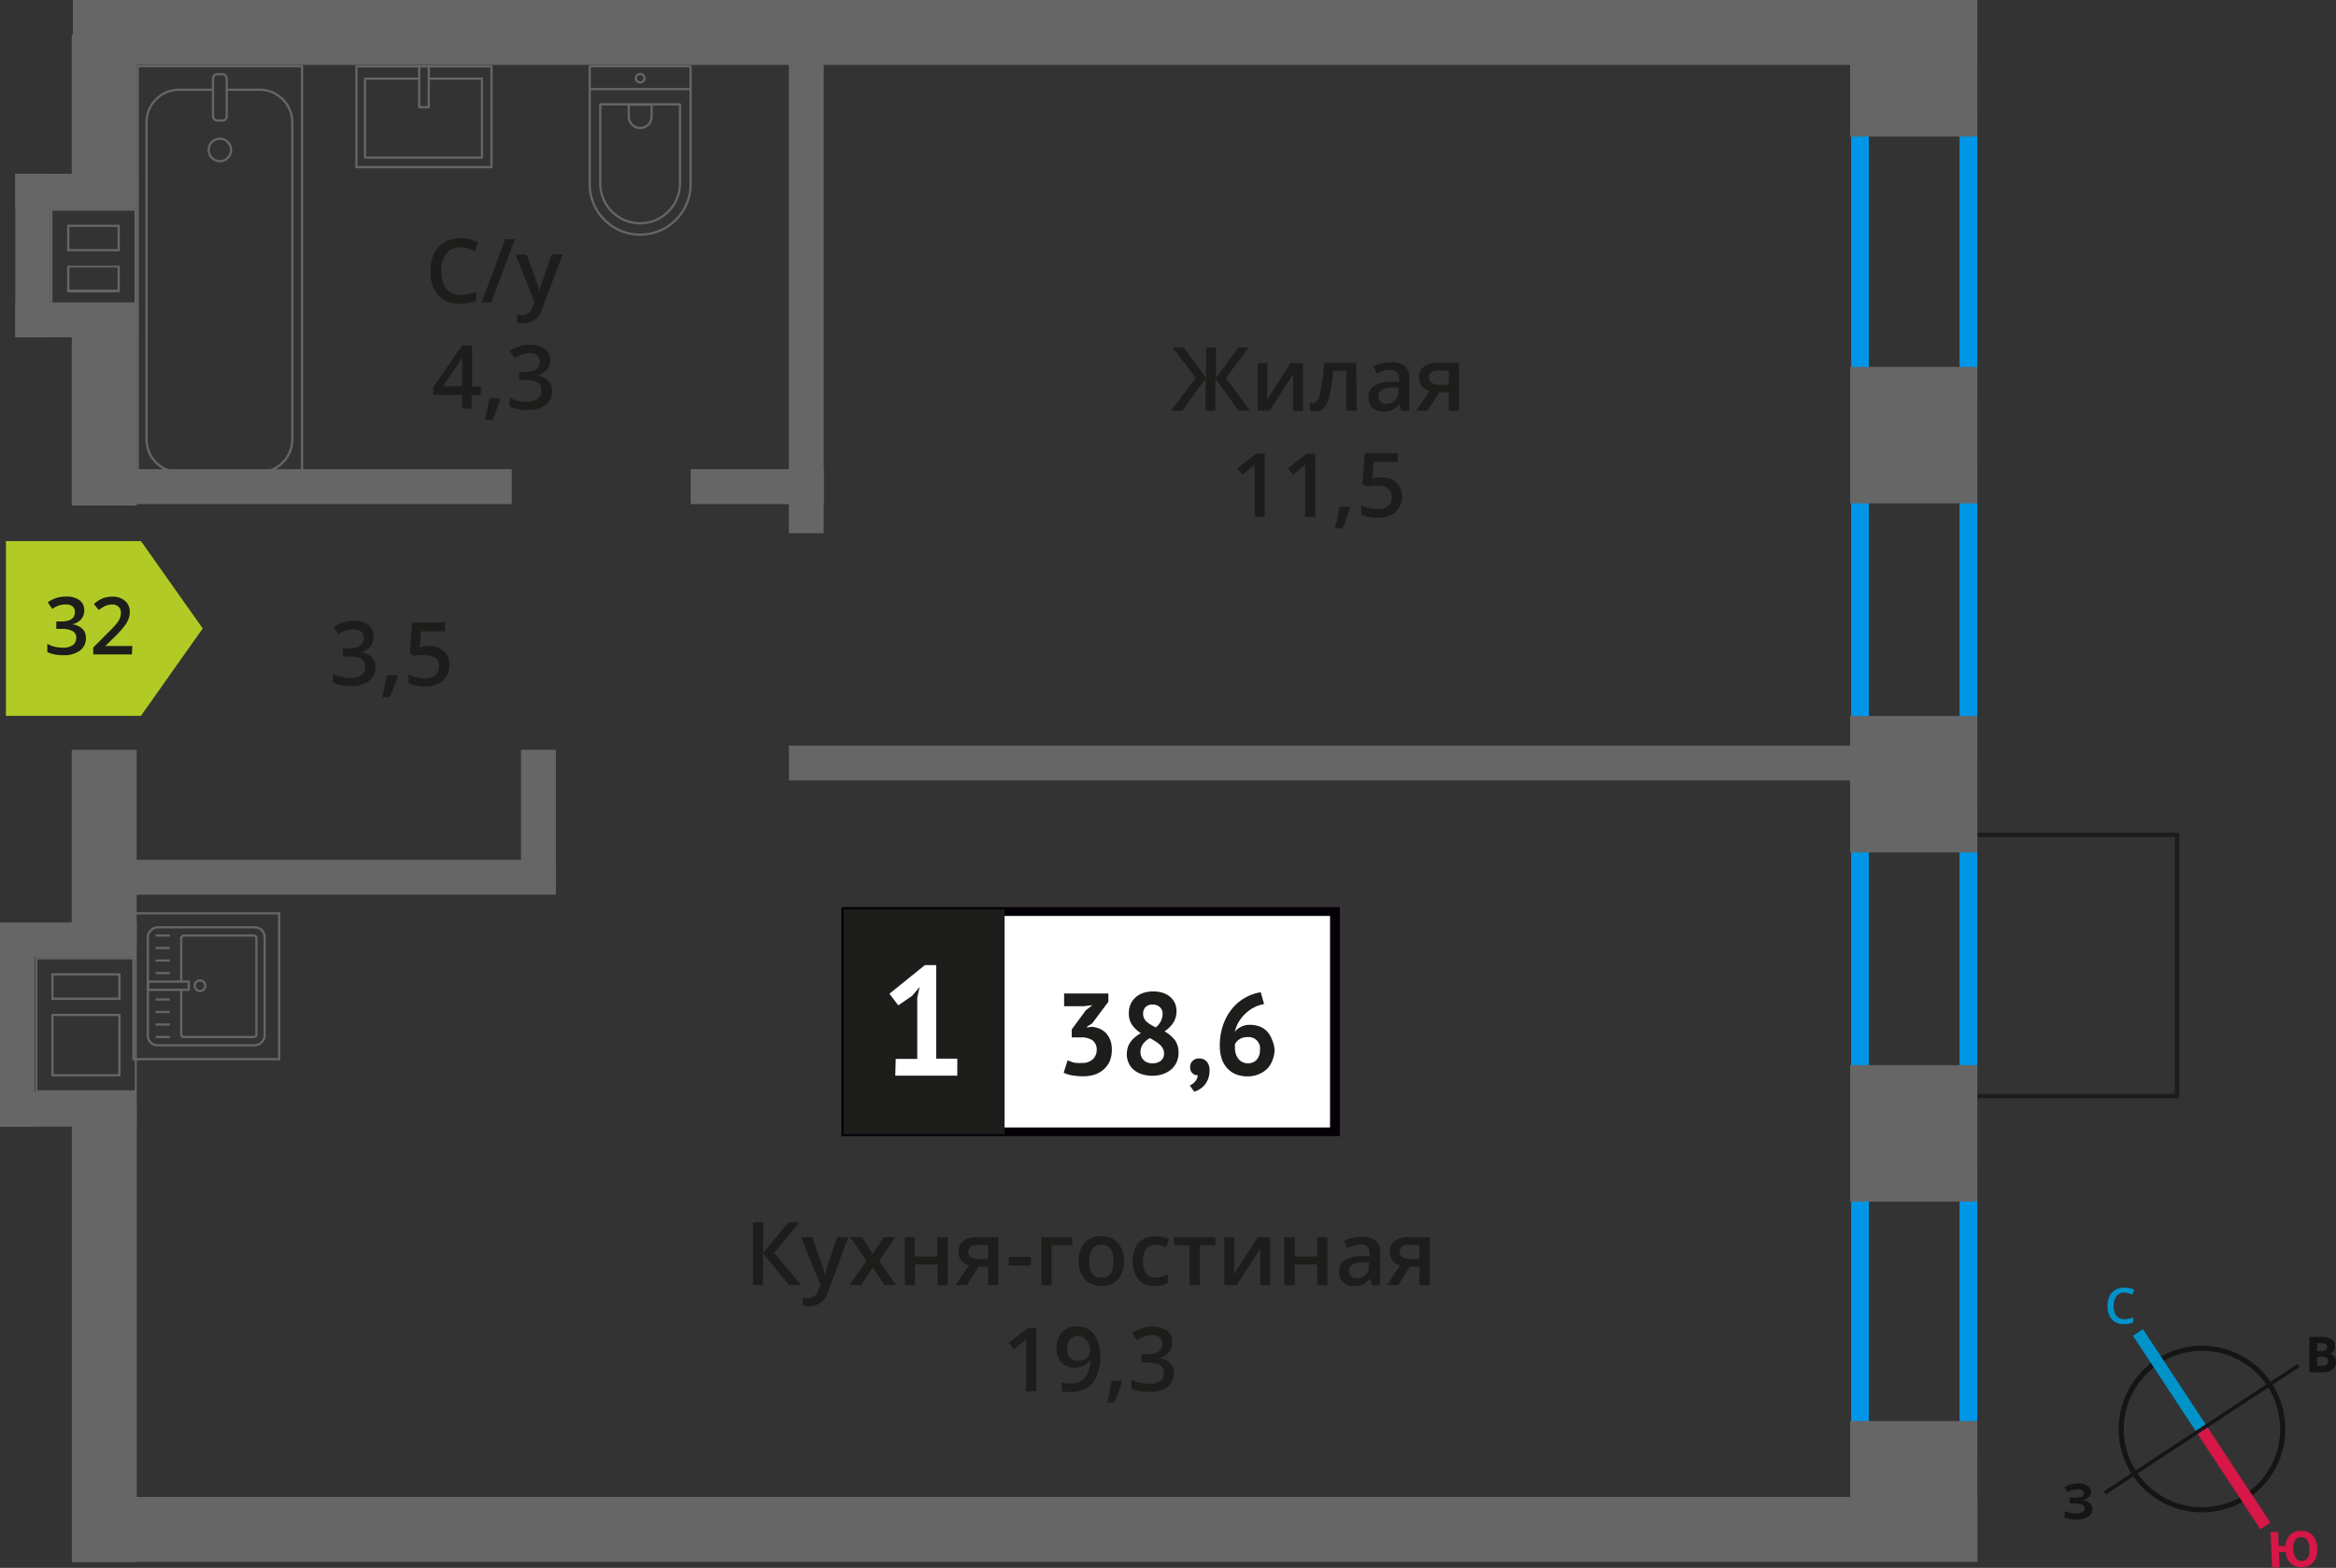 <svg id="Layer_1" data-name="Layer 1" xmlns="http://www.w3.org/2000/svg" width="263.74" height="177.01" viewBox="0 0 263.74 177.01">
  <rect x="0" y="0" width="263.74" height="177.01" fill="#333333" stroke="none"/>
  <defs>
    <style>
      .cls-1, .cls-10, .cls-11, .cls-12, .cls-4 {
        fill: none;
      }

      .cls-1, .cls-8 {
        stroke: #1d1d1b;
        stroke-width: 0.5px;
      }

      .cls-1, .cls-10, .cls-11, .cls-12 {
        stroke-miterlimit: 10;
      }

      .cls-2 {
        fill: #0096e7;
      }

      .cls-3 {
        fill: #666;
      }

      .cls-4 {
        stroke: #666;
        stroke-linecap: round;
        stroke-linejoin: round;
        stroke-width: 0.25px;
      }

      .cls-5, .cls-8 {
        fill: #1d1d1b;
      }

      .cls-6 {
        fill: #fff;
      }

      .cls-7 {
        fill: #050007;
      }

      .cls-8 {
        stroke-miterlimit: 22.93;
      }

      .cls-9 {
        fill: #b2ca25;
        fill-rule: evenodd;
      }

      .cls-10 {
        stroke: #141515;
        stroke-width: 0.58px;
      }

      .cls-11 {
        stroke: #0093ca;
        stroke-width: 1.35px;
      }

      .cls-12 {
        stroke: #d61747;
        stroke-width: 1.35px;
      }

      .cls-13 {
        fill: #141515;
      }

      .cls-14 {
        fill: #0093ca;
      }

      .cls-15 {
        fill: #d61747;
      }
    </style>
  </defs>
  <g>
    <rect class="cls-1" x="219.14" y="97.08" width="29.48" height="23.82" transform="translate(124.89 342.88) rotate(-90)"/>
    <path class="cls-2" d="M221.24,134.06v28.27H211V134.06h10.24m2-2H209v32.27h14.24V132.06Z"/>
    <path class="cls-2" d="M221.24,93.67v28.27H211V93.67h10.24m2-2H209v32.27h14.24V91.67Z"/>
    <path class="cls-2" d="M221.24,55V83.31H211V55h10.24m2-2H209V85.31h14.24V53Z"/>
    <path class="cls-2" d="M221.24,15V43.31H211V15h10.24m2-2H209V45.31h14.24V13Z"/>
    <path class="cls-3" d="M5.92,23.79h9.27v1.58h0v3h0V30h0v3h0v1.57H5.92V33h0V28.37h0V23.79m7.61,4.58v-3H7.58v3h5.95m0,4.58V30H7.58v3h5.95M5.67,23.54v2.08h0v2.5h0V30.2h0v2.5h0v2.07h9.77V32.7h0V30.2h0V28.12h0v-2.5h0V23.54Zm7.61,4.58H7.83v-2.5h5.45v2.5Zm0,4.58H7.83V30.2h5.45v2.5Z"/>
    <path class="cls-3" d="M4.22,108.31h11v1.57h0v3h0v1.58h0v8.63h-11v-1.57h0v-8.64h0v-4.57m1.58,4.57h7.81v-3H5.8v3m0,8.64h7.81v-7.06H5.8v7.06M4,108.06v2.07H4v2.5H4v2.08H4v6.56H4v2.07H15.44v-2.07h0v-6.56h0v-2.08h0v-2.5h0v-2.07Zm9.39,4.57H6.05v-2.5h7.31v2.5Zm0,8.64H6.05v-6.56h7.31v6.56Z"/>
    <rect class="cls-3" x="-14.04" y="146.86" width="51.61" height="7.33" transform="matrix(0, 1, -1, 0, 162.3, 138.78)"/>
    <rect class="cls-3" x="8.1" y="84.66" width="7.33" height="22.17"/>
    <rect class="cls-3" x="8.1" y="35.35" width="7.33" height="21.72"/>
    <rect class="cls-3" x="8.1" y="3.93" width="7.33" height="18.98"/>
    <rect class="cls-3" x="8.13" y="169" width="215.12" height="7.33"/>
    <rect class="cls-3" x="52.82" y="90.66" width="15.94" height="3.94" transform="translate(-31.84 153.41) rotate(-90)"/>
    <rect class="cls-3" x="63.88" y="31.08" width="54.31" height="3.94" transform="translate(57.98 124.08) rotate(-90)"/>
    <rect class="cls-3" x="13.56" y="52.97" width="44.22" height="3.94"/>
    <rect class="cls-3" x="77.98" y="52.97" width="15.02" height="3.94"/>
    <rect class="cls-3" x="89.07" y="84.17" width="121.59" height="3.94"/>
    <rect class="cls-3" x="13.56" y="97.07" width="49.19" height="3.94"/>
    <g>
      <rect class="cls-3" y="123.26" width="15.44" height="3.94"/>
      <rect class="cls-3" y="104.14" width="15.44" height="3.94"/>
      <rect class="cls-3" x="-7.92" y="115.34" width="19.77" height="3.94" transform="translate(119.27 115.34) rotate(90)"/>
    </g>
    <rect class="cls-3" x="1.73" y="19.62" width="13.71" height="3.94"/>
    <rect class="cls-3" x="1.73" y="34.14" width="13.71" height="3.94"/>
    <rect class="cls-3" x="-5.53" y="26.88" width="18.46" height="3.94" transform="translate(32.55 25.15) rotate(90)"/>
    <rect class="cls-3" x="208.18" y="161.14" width="15.77" height="14.36" transform="translate(47.74 384.38) rotate(-90)"/>
    <rect class="cls-3" x="208.35" y="120.76" width="15.41" height="14.36" transform="translate(88.12 344.01) rotate(-90)"/>
    <rect class="cls-3" x="208.35" y="81.35" width="15.41" height="14.36" transform="translate(127.53 304.59) rotate(-90)"/>
    <rect class="cls-3" x="208.35" y="41.93" width="15.41" height="14.36" transform="translate(166.95 265.18) rotate(-90)"/>
    <rect class="cls-3" x="208.35" y="0.53" width="15.41" height="14.36" transform="translate(208.35 223.77) rotate(-90)"/>
    <rect class="cls-3" x="8.23" width="215.01" height="7.33"/>
    <g>
      <g>
        <rect class="cls-4" x="15.55" y="7.48" width="18.55" height="46.92"/>
        <rect class="cls-4" x="24.05" y="8.37" width="1.55" height="5.24" rx="0.49"/>
        <path class="cls-4" d="M24.05,10.13H20.22a3.69,3.69,0,0,0-3.68,3.69V49.61a3.69,3.69,0,0,0,3.68,3.69H29.3A3.69,3.69,0,0,0,33,49.61V13.82a3.69,3.69,0,0,0-3.69-3.69H25.59"/>
        <circle class="cls-4" cx="24.82" cy="16.93" r="1.27"/>
      </g>
      <g>
        <path class="cls-4" d="M62.77,11.3H76.09A5.69,5.69,0,0,1,81.78,17v0a5.69,5.69,0,0,1-5.69,5.69H62.77a0,0,0,0,1,0,0V11.3A0,0,0,0,1,62.77,11.3Z" transform="translate(89.27 -55.29) rotate(90)"/>
        <path class="cls-4" d="M65.57,14h8.91A4.51,4.51,0,0,1,79,18.49v0A4.51,4.51,0,0,1,74.48,23H65.57a0,0,0,0,1,0,0V14A0,0,0,0,1,65.57,14Z" transform="translate(90.77 -53.79) rotate(90)"/>
        <path class="cls-4" d="M71,11.81h1.34a1.29,1.29,0,0,1,1.29,1.29v0a1.29,1.29,0,0,1-1.29,1.29H71a0,0,0,0,1,0,0V11.81A0,0,0,0,1,71,11.81Z" transform="translate(85.38 -59.18) rotate(90)"/>
        <circle class="cls-4" cx="72.28" cy="8.83" r="0.48"/>
        <line class="cls-4" x1="66.59" y1="10.06" x2="77.97" y2="10.06"/>
      </g>
      <g>
        <rect class="cls-4" x="42.18" y="5.55" width="11.38" height="15.25" transform="translate(61.04 -34.69) rotate(90)"/>
        <polyline class="cls-4" points="48.41 7.48 48.41 12.1 47.33 12.1 47.33 7.48"/>
        <polyline class="cls-4" points="48.41 8.88 54.42 8.88 54.42 17.79 41.21 17.79 41.21 8.88 47.33 8.88"/>
      </g>
    </g>
    <g>
      <g>
        <rect class="cls-4" x="16.63" y="104.75" width="13.32" height="13.19" rx="1.09" transform="translate(-88.06 134.64) rotate(-90)"/>
        <path class="cls-4" d="M20.46,110.82v-4.89a.31.31,0,0,1,.32-.31h7.85a.31.31,0,0,1,.32.31v10.83a.32.32,0,0,1-.32.32H20.78a.32.32,0,0,1-.32-.32v-5"/>
        <circle class="cls-4" cx="22.58" cy="111.28" r="0.6"/>
        <rect class="cls-4" x="18.54" y="108.98" width="0.93" height="4.61" transform="translate(-92.28 130.29) rotate(-90)"/>
        <line class="cls-4" x1="17.67" y1="117.08" x2="19.08" y2="117.08"/>
        <line class="cls-4" x1="17.67" y1="115.66" x2="19.08" y2="115.66"/>
        <line class="cls-4" x1="17.67" y1="114.25" x2="19.08" y2="114.25"/>
        <line class="cls-4" x1="17.67" y1="112.84" x2="19.08" y2="112.84"/>
        <line class="cls-4" x1="17.67" y1="109.86" x2="19.08" y2="109.86"/>
        <line class="cls-4" x1="17.67" y1="108.44" x2="19.08" y2="108.44"/>
        <line class="cls-4" x1="17.67" y1="107.03" x2="19.08" y2="107.03"/>
        <line class="cls-4" x1="17.67" y1="105.62" x2="19.08" y2="105.62"/>
      </g>
      <path class="cls-3" d="M31.39,103.24v16.21H15.19V103.24h16.2m.25-.25H14.94V119.7h16.7V103Z"/>
    </g>
    <g>
      <g>
        <path class="cls-5" d="M90.45,145.08H89.08l-2.94-3.61v3.61H85V138h1.17v3.45L89,138h1.28l-2.88,3.44Z"/>
        <path class="cls-5" d="M90.45,139.68H91.7l1.1,3.06a6.55,6.55,0,0,1,.33,1.24h0a5.12,5.12,0,0,1,.16-.66c.08-.25.49-1.46,1.24-3.64h1.24L93.5,145.8a2.2,2.2,0,0,1-2.1,1.69,3.06,3.06,0,0,1-.74-.09v-.91a2.61,2.61,0,0,0,.59.06,1.22,1.22,0,0,0,1.17-1l.2-.51Z"/>
        <path class="cls-5" d="M97.83,142.33,96,139.68h1.31l1.23,1.89,1.24-1.89h1.3l-1.82,2.65,1.91,2.75h-1.3l-1.33-2-1.33,2h-1.3Z"/>
        <path class="cls-5" d="M103.28,139.68v2.17h2.55v-2.17H107v5.4h-1.15v-2.33h-2.55v2.33h-1.14v-5.4Z"/>
        <path class="cls-5" d="M109.17,145.08h-1.29l1.51-2.21a1.53,1.53,0,0,1-1.17-1.56,1.42,1.42,0,0,1,.54-1.19,2.37,2.37,0,0,1,1.5-.44h2.46v5.4h-1.15V143h-1.09Zm.16-3.76a.71.71,0,0,0,.32.63,1.59,1.59,0,0,0,.85.2h1.07v-1.6h-1.25a1.18,1.18,0,0,0-.73.2A.7.7,0,0,0,109.33,141.32Z"/>
        <path class="cls-5" d="M113.89,142.89v-1h2.51v1Z"/>
        <path class="cls-5" d="M121.07,139.68v.9h-2.35v4.5h-1.14v-5.4Z"/>
        <path class="cls-5" d="M126.9,142.37a3,3,0,0,1-.68,2.07,2.44,2.44,0,0,1-1.89.74,2.57,2.57,0,0,1-1.34-.34,2.29,2.29,0,0,1-.89-1,3.33,3.33,0,0,1-.31-1.49,2.94,2.94,0,0,1,.67-2.05,2.44,2.44,0,0,1,1.9-.73,2.37,2.37,0,0,1,1.85.75A2.89,2.89,0,0,1,126.9,142.37Zm-3.93,0c0,1.25.46,1.87,1.38,1.87s1.37-.62,1.37-1.87-.46-1.85-1.38-1.85a1.18,1.18,0,0,0-1,.48A2.5,2.5,0,0,0,123,142.37Z"/>
        <path class="cls-5" d="M130.39,145.18a2.4,2.4,0,0,1-1.86-.71,3.61,3.61,0,0,1,0-4.15,2.48,2.48,0,0,1,1.93-.73,3.58,3.58,0,0,1,1.53.31l-.34.93a3.53,3.53,0,0,0-1.2-.29c-.94,0-1.4.62-1.4,1.86a2.2,2.2,0,0,0,.35,1.37,1.21,1.21,0,0,0,1,.45,2.88,2.88,0,0,0,1.45-.38v1a2.07,2.07,0,0,1-.66.26A3.45,3.45,0,0,1,130.39,145.18Z"/>
        <path class="cls-5" d="M137.23,139.68v.9h-1.76v4.5h-1.16v-4.5h-1.75v-.9Z"/>
        <path class="cls-5" d="M139.36,139.68v2.77c0,.32,0,.8-.07,1.42l2.71-4.19h1.4v5.4h-1.11v-2.72q0-.23,0-.72c0-.34,0-.58.05-.74l-2.7,4.18h-1.4v-5.4Z"/>
        <path class="cls-5" d="M146.18,139.68v2.17h2.54v-2.17h1.15v5.4h-1.15v-2.33h-2.54v2.33H145v-5.4Z"/>
        <path class="cls-5" d="M154.89,145.08l-.23-.75h0a2.22,2.22,0,0,1-.78.67,2.52,2.52,0,0,1-1,.18,1.7,1.7,0,0,1-1.24-.43,1.58,1.58,0,0,1-.45-1.21,1.43,1.43,0,0,1,.62-1.26,3.53,3.53,0,0,1,1.89-.47l.93,0v-.29a1.09,1.09,0,0,0-.24-.77,1,1,0,0,0-.75-.26,2.62,2.62,0,0,0-.79.13,5.94,5.94,0,0,0-.74.28l-.37-.82a3.84,3.84,0,0,1,1-.34,4.3,4.3,0,0,1,1-.12,2.4,2.4,0,0,1,1.56.44,1.78,1.78,0,0,1,.52,1.42v3.63Zm-1.71-.78a1.41,1.41,0,0,0,1-.35,1.27,1.27,0,0,0,.37-1v-.46l-.69,0a2.4,2.4,0,0,0-1.18.28.83.83,0,0,0-.37.74.72.72,0,0,0,.22.56A.92.92,0,0,0,153.18,144.3Z"/>
        <path class="cls-5" d="M157.86,145.08h-1.28l1.5-2.21a1.54,1.54,0,0,1-.85-.56,1.58,1.58,0,0,1-.32-1,1.43,1.43,0,0,1,.55-1.19,2.32,2.32,0,0,1,1.49-.44h2.46v5.4h-1.15V143h-1.09Zm.17-3.76a.71.71,0,0,0,.32.63,1.58,1.58,0,0,0,.84.2h1.07v-1.6H159a1.16,1.16,0,0,0-.72.2A.7.7,0,0,0,158,141.32Z"/>
        <path class="cls-5" d="M117,157.08h-1.15v-4.61c0-.55,0-1,0-1.3a3.59,3.59,0,0,1-.27.25c-.11.1-.48.4-1.1.9l-.58-.72,2.1-1.65h1Z"/>
        <path class="cls-5" d="M124.21,153a4.88,4.88,0,0,1-.85,3.15,3.13,3.13,0,0,1-2.56,1,3.5,3.5,0,0,1-.93-.08v-1a3.26,3.26,0,0,0,.87.12,2.23,2.23,0,0,0,1.74-.62,3.07,3.07,0,0,0,.62-2H123a1.72,1.72,0,0,1-.69.63,2.22,2.22,0,0,1-1,.2,1.91,1.91,0,0,1-1.49-.6,2.3,2.3,0,0,1-.54-1.62,2.48,2.48,0,0,1,.63-1.78,2.25,2.25,0,0,1,1.71-.66,2.44,2.44,0,0,1,1.33.37,2.35,2.35,0,0,1,.87,1.08A4.11,4.11,0,0,1,124.21,153Zm-2.49-2.19a1.1,1.1,0,0,0-.91.39,1.65,1.65,0,0,0-.32,1.09,1.47,1.47,0,0,0,.29,1,1.1,1.1,0,0,0,.9.35,1.44,1.44,0,0,0,1-.34,1.07,1.07,0,0,0,.39-.81,1.88,1.88,0,0,0-.17-.82,1.49,1.49,0,0,0-.47-.6A1.18,1.18,0,0,0,121.72,150.8Z"/>
        <path class="cls-5" d="M126.66,156a16.12,16.12,0,0,1-.86,2.34H125a24.85,24.85,0,0,0,.5-2.45h1.13Z"/>
        <path class="cls-5" d="M132.33,151.59a1.65,1.65,0,0,1-.4,1.13,1.94,1.94,0,0,1-1.11.6v0a2.2,2.2,0,0,1,1.29.54,1.5,1.5,0,0,1,.43,1.13,1.87,1.87,0,0,1-.73,1.59,3.33,3.33,0,0,1-2.07.56,4.76,4.76,0,0,1-2-.38v-1a4.37,4.37,0,0,0,1,.34,4.3,4.3,0,0,0,1,.12,2.1,2.1,0,0,0,1.24-.3,1.14,1.14,0,0,0,.41-1,.9.9,0,0,0-.46-.84,3,3,0,0,0-1.42-.26h-.62v-.94h.63c1.14,0,1.71-.39,1.71-1.18a.89.89,0,0,0-.3-.71,1.38,1.38,0,0,0-.88-.25,2.54,2.54,0,0,0-.78.12,3.9,3.9,0,0,0-.89.45l-.56-.8a3.68,3.68,0,0,1,2.28-.73,2.69,2.69,0,0,1,1.68.47A1.5,1.5,0,0,1,132.33,151.59Z"/>
      </g>
      <g>
        <rect class="cls-6" x="95.49" y="102.92" width="54.7" height="24.87"/>
        <path class="cls-7" d="M150.18,103.41H96.08v23.88h54.1Zm-54.64-1h55.73v25.85H95V102.43Z"/>
        <rect class="cls-8" x="95.49" y="102.92" width="17.68" height="24.87"/>
        <g>
          <path class="cls-5" d="M122.16,120a1.67,1.67,0,0,0,1.24-.43,1.42,1.42,0,0,0,.42-1,1.34,1.34,0,0,0-.44-1.1,2.29,2.29,0,0,0-1.4-.35H121v-.9l1.58-2.15.75-.59-1,.12h-2.19v-1.44h5v.93l-1.84,2.46-.58.36V116l.55-.08a3.16,3.16,0,0,1,.87.21,2.36,2.36,0,0,1,.72.49,2.71,2.71,0,0,1,.49.79,3.08,3.08,0,0,1,.18,1.09,3.39,3.39,0,0,1-.25,1.33,2.75,2.75,0,0,1-.71.94,3,3,0,0,1-1,.56,4.47,4.47,0,0,1-1.29.18,7,7,0,0,1-1.19-.1,3.42,3.42,0,0,1-1-.3l.45-1.41a4.15,4.15,0,0,0,.75.27A3.76,3.76,0,0,0,122.16,120Z"/>
          <path class="cls-5" d="M127.22,119.07a2.91,2.91,0,0,1,.11-.82,2.12,2.12,0,0,1,.34-.65,2.55,2.55,0,0,1,.51-.53,4.11,4.11,0,0,1,.63-.43,3.4,3.4,0,0,1-1-.94,2.27,2.27,0,0,1-.36-1.31,2.34,2.34,0,0,1,.19-1,2.1,2.1,0,0,1,.55-.77,2.37,2.37,0,0,1,.86-.51,3.47,3.47,0,0,1,1.15-.18,3.59,3.59,0,0,1,1.07.15,2.64,2.64,0,0,1,.83.45,2,2,0,0,1,.54.7,2.2,2.2,0,0,1,.19.9,2.37,2.37,0,0,1-.35,1.31,3.51,3.51,0,0,1-1,1,3.86,3.86,0,0,1,1.18,1,2.4,2.4,0,0,1,.4,1.41,2.5,2.5,0,0,1-.22,1.07,2.29,2.29,0,0,1-.6.81,3,3,0,0,1-.94.53,3.61,3.61,0,0,1-1.21.19,3.7,3.7,0,0,1-1.18-.18,2.6,2.6,0,0,1-.9-.49,2,2,0,0,1-.57-.75A2.31,2.31,0,0,1,127.22,119.07Zm4.2-.17a1.12,1.12,0,0,0-.14-.55,1.63,1.63,0,0,0-.38-.45,2.78,2.78,0,0,0-.51-.37,6.32,6.32,0,0,0-.56-.33,2.22,2.22,0,0,0-.85.76,1.71,1.71,0,0,0-.22.82,1.26,1.26,0,0,0,.35.89,1.33,1.33,0,0,0,1,.37,1.47,1.47,0,0,0,.95-.28A1,1,0,0,0,131.42,118.9Zm-2.36-4.48a1.35,1.35,0,0,0,.11.55,1.57,1.57,0,0,0,.32.41,3.13,3.13,0,0,0,.46.32l.53.29a1.94,1.94,0,0,0,.78-1.47,1,1,0,0,0-.32-.83,1.16,1.16,0,0,0-.77-.28,1.08,1.08,0,0,0-.85.3A1.07,1.07,0,0,0,129.06,114.42Z"/>
          <path class="cls-5" d="M134.37,120.46a.9.9,0,0,1,.29-.7,1,1,0,0,1,.73-.26,1.09,1.09,0,0,1,.86.36,1.45,1.45,0,0,1,.31,1,2.57,2.57,0,0,1-.18,1,2.32,2.32,0,0,1-1,1.15,3.07,3.07,0,0,1-.55.24l-.5-.71a1.47,1.47,0,0,0,.62-.47,1.16,1.16,0,0,0,.28-.69.67.67,0,0,1-.56-.18A.89.89,0,0,1,134.37,120.46Z"/>
          <path class="cls-5" d="M143.9,118.47a3.06,3.06,0,0,1-.22,1.18,2.79,2.79,0,0,1-.6,1,3,3,0,0,1-1,.64,3.23,3.23,0,0,1-1.22.23,3.6,3.6,0,0,1-1.25-.21,2.63,2.63,0,0,1-1-.65,3.07,3.07,0,0,1-.66-1.08,4.67,4.67,0,0,1-.23-1.52,6.82,6.82,0,0,1,.37-2.33,6,6,0,0,1,1-1.83,5.27,5.27,0,0,1,3.25-1.88l.38,1.34a3.79,3.79,0,0,0-1.2.41,4.37,4.37,0,0,0-1.69,1.65,3.64,3.64,0,0,0-.41,1.06,2.08,2.08,0,0,1,.68-.55,2.16,2.16,0,0,1,1-.23,3.24,3.24,0,0,1,1.09.18,2.17,2.17,0,0,1,.84.54,2.48,2.48,0,0,1,.55.88A3.45,3.45,0,0,1,143.9,118.47Zm-1.65.09a1.28,1.28,0,0,0-1.43-1.47,1.54,1.54,0,0,0-.88.24,1.39,1.39,0,0,0-.51.55,2.5,2.5,0,0,0,0,.25v.2a2.16,2.16,0,0,0,.09.62,1.66,1.66,0,0,0,.27.55,1.23,1.23,0,0,0,.45.39,1.33,1.33,0,0,0,.65.15,1.29,1.29,0,0,0,1-.41A1.56,1.56,0,0,0,142.25,118.56Z"/>
        </g>
        <path class="cls-6" d="M101.13,119.55h2.43v-6.93l.27-1.19-.85,1-1.56,1.07-1-1.31,4-3.23h1.28v10.56h2.38v1.92h-7Z"/>
      </g>
    </g>
    <g>
      <path class="cls-5" d="M42.17,71.9a1.63,1.63,0,0,1-.4,1.13,2,2,0,0,1-1.11.61v0a2.19,2.19,0,0,1,1.29.53,1.55,1.55,0,0,1,.43,1.14,1.86,1.86,0,0,1-.73,1.58,3.29,3.29,0,0,1-2.07.56,4.61,4.61,0,0,1-2-.38v-1a4.37,4.37,0,0,0,1,.34,3.78,3.78,0,0,0,1,.13,2.12,2.12,0,0,0,1.24-.31,1.12,1.12,0,0,0,.41-1,.9.9,0,0,0-.46-.84,2.87,2.87,0,0,0-1.42-.27h-.62v-.93h.63c1.14,0,1.71-.4,1.71-1.19a.85.85,0,0,0-.3-.7,1.32,1.32,0,0,0-.88-.25,2.88,2.88,0,0,0-.78.11,3.9,3.9,0,0,0-.89.45l-.56-.8a3.73,3.73,0,0,1,2.28-.72,2.69,2.69,0,0,1,1.68.46A1.5,1.5,0,0,1,42.17,71.9Z"/>
      <path class="cls-5" d="M44.88,76.35A17,17,0,0,1,44,78.69h-.85a22.57,22.57,0,0,0,.51-2.46H44.8Z"/>
      <path class="cls-5" d="M48.4,72.94a2.45,2.45,0,0,1,1.71.57,2,2,0,0,1,.63,1.56A2.26,2.26,0,0,1,50,76.85a2.93,2.93,0,0,1-2,.64,3.8,3.8,0,0,1-1.88-.38v-1a3.25,3.25,0,0,0,.91.34,3.73,3.73,0,0,0,.95.13,1.77,1.77,0,0,0,1.18-.35,1.27,1.27,0,0,0,.41-1c0-.85-.55-1.27-1.64-1.27a4.18,4.18,0,0,0-.56,0,5.74,5.74,0,0,0-.59.11l-.52-.31.28-3.48h3.71v1h-2.7l-.16,1.77.41-.07A3.59,3.59,0,0,1,48.4,72.94Z"/>
    </g>
    <g>
      <path class="cls-5" d="M135,42.67l-2.61-3.45h1.25l2.54,3.46V39.22h1.11v3.46l2.53-3.46H141l-2.6,3.45,2.72,3.69h-1.29l-2.61-3.62v3.62h-1.11V42.74l-2.62,3.62h-1.29Z"/>
      <path class="cls-5" d="M143.08,41v2.77c0,.32,0,.79-.08,1.42L145.71,41h1.4v5.4H146V43.64c0-.15,0-.4,0-.73s0-.58.05-.73l-2.7,4.18H142V41Z"/>
      <path class="cls-5" d="M153.18,46.36H152v-4.5h-1.49a19.3,19.3,0,0,1-.37,2.71,3.63,3.63,0,0,1-.61,1.43,1.23,1.23,0,0,1-1,.45,1.65,1.65,0,0,1-.63-.11v-.9a1.15,1.15,0,0,0,.36.07c.34,0,.6-.38.79-1.12a21.33,21.33,0,0,0,.45-3.43h3.62Z"/>
      <path class="cls-5" d="M158.2,46.36l-.23-.75h0a2.33,2.33,0,0,1-.78.67,2.5,2.5,0,0,1-1,.17,1.74,1.74,0,0,1-1.24-.42,1.62,1.62,0,0,1-.45-1.22,1.43,1.43,0,0,1,.62-1.26,3.59,3.59,0,0,1,1.89-.46l.94,0v-.29a1.11,1.11,0,0,0-.25-.78,1,1,0,0,0-.75-.25,2.61,2.61,0,0,0-.79.12,5.29,5.29,0,0,0-.73.29l-.38-.82a3.86,3.86,0,0,1,1-.35,4.37,4.37,0,0,1,1-.12,2.34,2.34,0,0,1,1.56.45,1.76,1.76,0,0,1,.52,1.41v3.64Zm-1.71-.78a1.46,1.46,0,0,0,1-.35,1.29,1.29,0,0,0,.38-1v-.47l-.7,0a2.41,2.41,0,0,0-1.18.27.84.84,0,0,0-.37.74.74.74,0,0,0,.22.56A.93.93,0,0,0,156.49,45.58Z"/>
      <path class="cls-5" d="M161.18,46.36h-1.29l1.51-2.21a1.64,1.64,0,0,1-.86-.56,1.6,1.6,0,0,1-.32-1,1.46,1.46,0,0,1,.55-1.2,2.35,2.35,0,0,1,1.5-.43h2.46v5.4h-1.16V44.28h-1.09Zm.16-3.76a.7.7,0,0,0,.32.62,1.49,1.49,0,0,0,.84.21h1.07v-1.6h-1.25a1.1,1.1,0,0,0-.72.2A.68.68,0,0,0,161.34,42.6Z"/>
      <path class="cls-5" d="M142.8,58.36h-1.15V53.75c0-.55,0-1,0-1.31l-.28.26-1.09.9-.58-.73,2.1-1.65h1Z"/>
      <path class="cls-5" d="M148.51,58.36h-1.15V53.75c0-.55,0-1,0-1.31l-.28.26-1.1.9-.57-.73,2.1-1.65h1Z"/>
      <path class="cls-5" d="M152.42,57.31a18.47,18.47,0,0,1-.86,2.34h-.85c.23-.88.39-1.7.51-2.45h1.12Z"/>
      <path class="cls-5" d="M155.94,53.9a2.45,2.45,0,0,1,1.71.57,2,2,0,0,1,.63,1.56,2.26,2.26,0,0,1-.72,1.78,2.93,2.93,0,0,1-2,.64,3.8,3.8,0,0,1-1.88-.38V57a3.6,3.6,0,0,0,.91.35,4.12,4.12,0,0,0,.95.12,1.79,1.79,0,0,0,1.18-.35,1.25,1.25,0,0,0,.4-1c0-.86-.54-1.28-1.63-1.28a4.18,4.18,0,0,0-.56,0,5.74,5.74,0,0,0-.59.11l-.52-.31.28-3.48h3.71v1h-2.7L154.92,54l.41-.07A3.59,3.59,0,0,1,155.94,53.9Z"/>
    </g>
    <g>
      <path class="cls-5" d="M52,27.9a1.91,1.91,0,0,0-1.58.72,3,3,0,0,0-.58,2,3.07,3.07,0,0,0,.55,2,2,2,0,0,0,1.61.67,4.31,4.31,0,0,0,.88-.09,8.2,8.2,0,0,0,.88-.23v1a5.37,5.37,0,0,1-1.9.32,3.05,3.05,0,0,1-2.41-1,4,4,0,0,1-.84-2.72A4.37,4.37,0,0,1,49,28.63a2.82,2.82,0,0,1,1.18-1.28A3.5,3.5,0,0,1,52,26.9a4.44,4.44,0,0,1,2,.46l-.42,1a7.71,7.71,0,0,0-.77-.3A2.89,2.89,0,0,0,52,27.9Z"/>
      <path class="cls-5" d="M58.13,27l-2.66,7.14H54.38L57.05,27Z"/>
      <path class="cls-5" d="M58.21,28.74h1.25l1.1,3.06A6.67,6.67,0,0,1,60.89,33h0a5.46,5.46,0,0,1,.16-.65c.08-.25.49-1.47,1.24-3.64h1.24l-2.31,6.12a2.2,2.2,0,0,1-2.1,1.69,3.06,3.06,0,0,1-.74-.09v-.91a2.61,2.61,0,0,0,.59.06,1.22,1.22,0,0,0,1.17-1l.2-.51Z"/>
      <path class="cls-5" d="M54.26,44.59h-1v1.55H52.18V44.59H48.92V43.7L52.18,39H53.3v4.64h1Zm-2.08-1V41.84c0-.64,0-1.16,0-1.57h0a6,6,0,0,1-.43.79L50,43.63Z"/>
      <path class="cls-5" d="M56.45,45.09a17.41,17.41,0,0,1-.86,2.34h-.85c.23-.88.39-1.69.51-2.45h1.12Z"/>
      <path class="cls-5" d="M62.12,40.65a1.69,1.69,0,0,1-.4,1.13,2,2,0,0,1-1.11.6v0A2.14,2.14,0,0,1,61.9,43a1.54,1.54,0,0,1,.43,1.13,1.9,1.9,0,0,1-.73,1.59,3.37,3.37,0,0,1-2.07.56,4.76,4.76,0,0,1-2-.38v-1a4.39,4.39,0,0,0,1,.35,4.22,4.22,0,0,0,1,.12A2.08,2.08,0,0,0,60.7,45a1.12,1.12,0,0,0,.41-1,.91.91,0,0,0-.45-.84,2.91,2.91,0,0,0-1.43-.26h-.62V42h.63c1.14,0,1.71-.39,1.71-1.18a.9.9,0,0,0-.29-.71,1.4,1.4,0,0,0-.88-.25A2.54,2.54,0,0,0,59,40a3.37,3.37,0,0,0-.89.45l-.57-.81a3.78,3.78,0,0,1,2.29-.72,2.71,2.71,0,0,1,1.68.47A1.52,1.52,0,0,1,62.12,40.65Z"/>
    </g>
    <polygon class="cls-9" points="15.92 80.82 15.92 80.81 19.4 75.88 22.89 70.95 19.4 66.02 15.92 61.09 15.92 61.09 15.91 61.09 0.67 61.09 0.67 80.82 15.91 80.82 15.92 80.82"/>
    <g>
      <path class="cls-5" d="M9.51,68.93a1.48,1.48,0,0,1-.36,1,1.84,1.84,0,0,1-1,.55v0A2,2,0,0,1,9.31,71a1.38,1.38,0,0,1,.39,1A1.71,1.71,0,0,1,9,73.47a3,3,0,0,1-1.86.5,4.22,4.22,0,0,1-1.8-.35V72.7a4.22,4.22,0,0,0,.86.32,4,4,0,0,0,.88.1,1.91,1.91,0,0,0,1.12-.27A1,1,0,0,0,8.61,72a.81.81,0,0,0-.41-.75A2.51,2.51,0,0,0,6.91,71H6.36v-.84h.56c1,0,1.54-.35,1.54-1.06a.8.8,0,0,0-.27-.64,1.2,1.2,0,0,0-.79-.22,2.32,2.32,0,0,0-.7.1,3.7,3.7,0,0,0-.8.4L5.39,68a3.42,3.42,0,0,1,2.06-.65A2.42,2.42,0,0,1,9,67.78,1.36,1.36,0,0,1,9.51,68.93Z"/>
      <path class="cls-5" d="M14.89,73.88H10.53V73.1l1.66-1.67a13.69,13.69,0,0,0,1-1.06,2.52,2.52,0,0,0,.35-.59,1.73,1.73,0,0,0,.11-.6.9.9,0,0,0-.26-.68,1,1,0,0,0-.72-.25,2,2,0,0,0-.72.13,3.75,3.75,0,0,0-.8.49l-.55-.68a3.58,3.58,0,0,1,1-.64,3.12,3.12,0,0,1,1.07-.19,2.13,2.13,0,0,1,1.44.47,1.58,1.58,0,0,1,.54,1.26,2.31,2.31,0,0,1-.15.83,3.61,3.61,0,0,1-.48.8A12.36,12.36,0,0,1,13,71.85l-1.11,1.08v0h3.05Z"/>
    </g>
  </g>
  <g>
    <path class="cls-10" d="M243.57,153.73A9.12,9.12,0,1,1,241,166.36a9.09,9.09,0,0,1,2.61-12.63Z"/>
    <line class="cls-11" x1="241.38" y1="150.43" x2="248.57" y2="161.35"/>
    <line class="cls-12" x1="255.77" y1="172.28" x2="248.57" y2="161.35"/>
    <polygon class="cls-13" points="237.53 168.37 248.46 161.17 248.68 161.52 237.76 168.72 237.53 168.37"/>
    <polygon class="cls-13" points="259.39 153.99 248.46 161.17 248.68 161.52 259.62 154.34 259.39 153.99"/>
    <path class="cls-14" d="M239.84,145.92a1.06,1.06,0,0,0-.88.41,1.72,1.72,0,0,0-.32,1.1,1.78,1.78,0,0,0,.31,1.12,1.11,1.11,0,0,0,.9.38,2,2,0,0,0,.5-.06,3.92,3.92,0,0,0,.49-.13v.56a2.68,2.68,0,0,1-1.06.18,1.62,1.62,0,0,1-1.35-.53,2.17,2.17,0,0,1-.48-1.51,2.48,2.48,0,0,1,.22-1.1,1.73,1.73,0,0,1,.66-.73,2.09,2.09,0,0,1,1-.25,2.82,2.82,0,0,1,1.14.25l-.24.56a2.62,2.62,0,0,0-.43-.18,1.93,1.93,0,0,0-.49-.07Z"/>
    <path class="cls-15" d="M261.62,174.8a2.25,2.25,0,0,1-.4,1.53,1.67,1.67,0,0,1-1.31.6,1.7,1.7,0,0,1-1.26-.4,2,2,0,0,1-.58-1.31l-.77,0,.07,1.73-.85,0-.17-4,.85,0,.07,1.59.79,0a1.64,1.64,0,0,1,1.7-1.71,1.62,1.62,0,0,1,1.33.49,2.25,2.25,0,0,1,.53,1.51Zm-2.7.11a1.92,1.92,0,0,0,.28,1,.8.8,0,0,0,.68.32c.61,0,.9-.49.86-1.39a1.85,1.85,0,0,0-.27-1,.75.75,0,0,0-.69-.31.8.8,0,0,0-.67.37,2,2,0,0,0-.19,1Z"/>
    <path class="cls-13" d="M260.75,150.94H262a2.42,2.42,0,0,1,1.23.24.81.81,0,0,1,.39.77,1.05,1.05,0,0,1-.16.6.74.74,0,0,1-.45.27v0a1,1,0,0,1,.54.31,1.12,1.12,0,0,1,.18.63,1,1,0,0,1-.4.85,1.71,1.71,0,0,1-1.08.32h-1.51Zm.86,1.59h.49a.9.9,0,0,0,.5-.11.45.45,0,0,0,0-.68,1,1,0,0,0-.54-.11h-.44Zm0,.67v1h.54a.84.84,0,0,0,.53-.13.53.53,0,0,0,.16-.41c0-.32-.24-.5-.7-.5Z"/>
    <path class="cls-13" d="M236.09,168.42a.79.79,0,0,1-.28.63,1.21,1.21,0,0,1-.74.33v0a1.5,1.5,0,0,1,.85.3.82.82,0,0,1,.3.65,1,1,0,0,1-.44.88,2.11,2.11,0,0,1-1.25.33,4,4,0,0,1-1.42-.21v-.72a3.4,3.4,0,0,0,.61.19,3.57,3.57,0,0,0,.65.06c.67,0,1-.19,1-.58a.46.46,0,0,0-.33-.42,2.65,2.65,0,0,0-1-.14h-.38v-.66H234A2.75,2.75,0,0,0,235,169a.43.43,0,0,0,.28-.41.38.38,0,0,0-.18-.33,1.11,1.11,0,0,0-.56-.12,2,2,0,0,0-1.08.33l-.38-.56a2.61,2.61,0,0,1,.74-.34,3.67,3.67,0,0,1,.85-.1,1.78,1.78,0,0,1,1,.27.83.83,0,0,1,.4.72Z"/>
  </g>
</svg>
